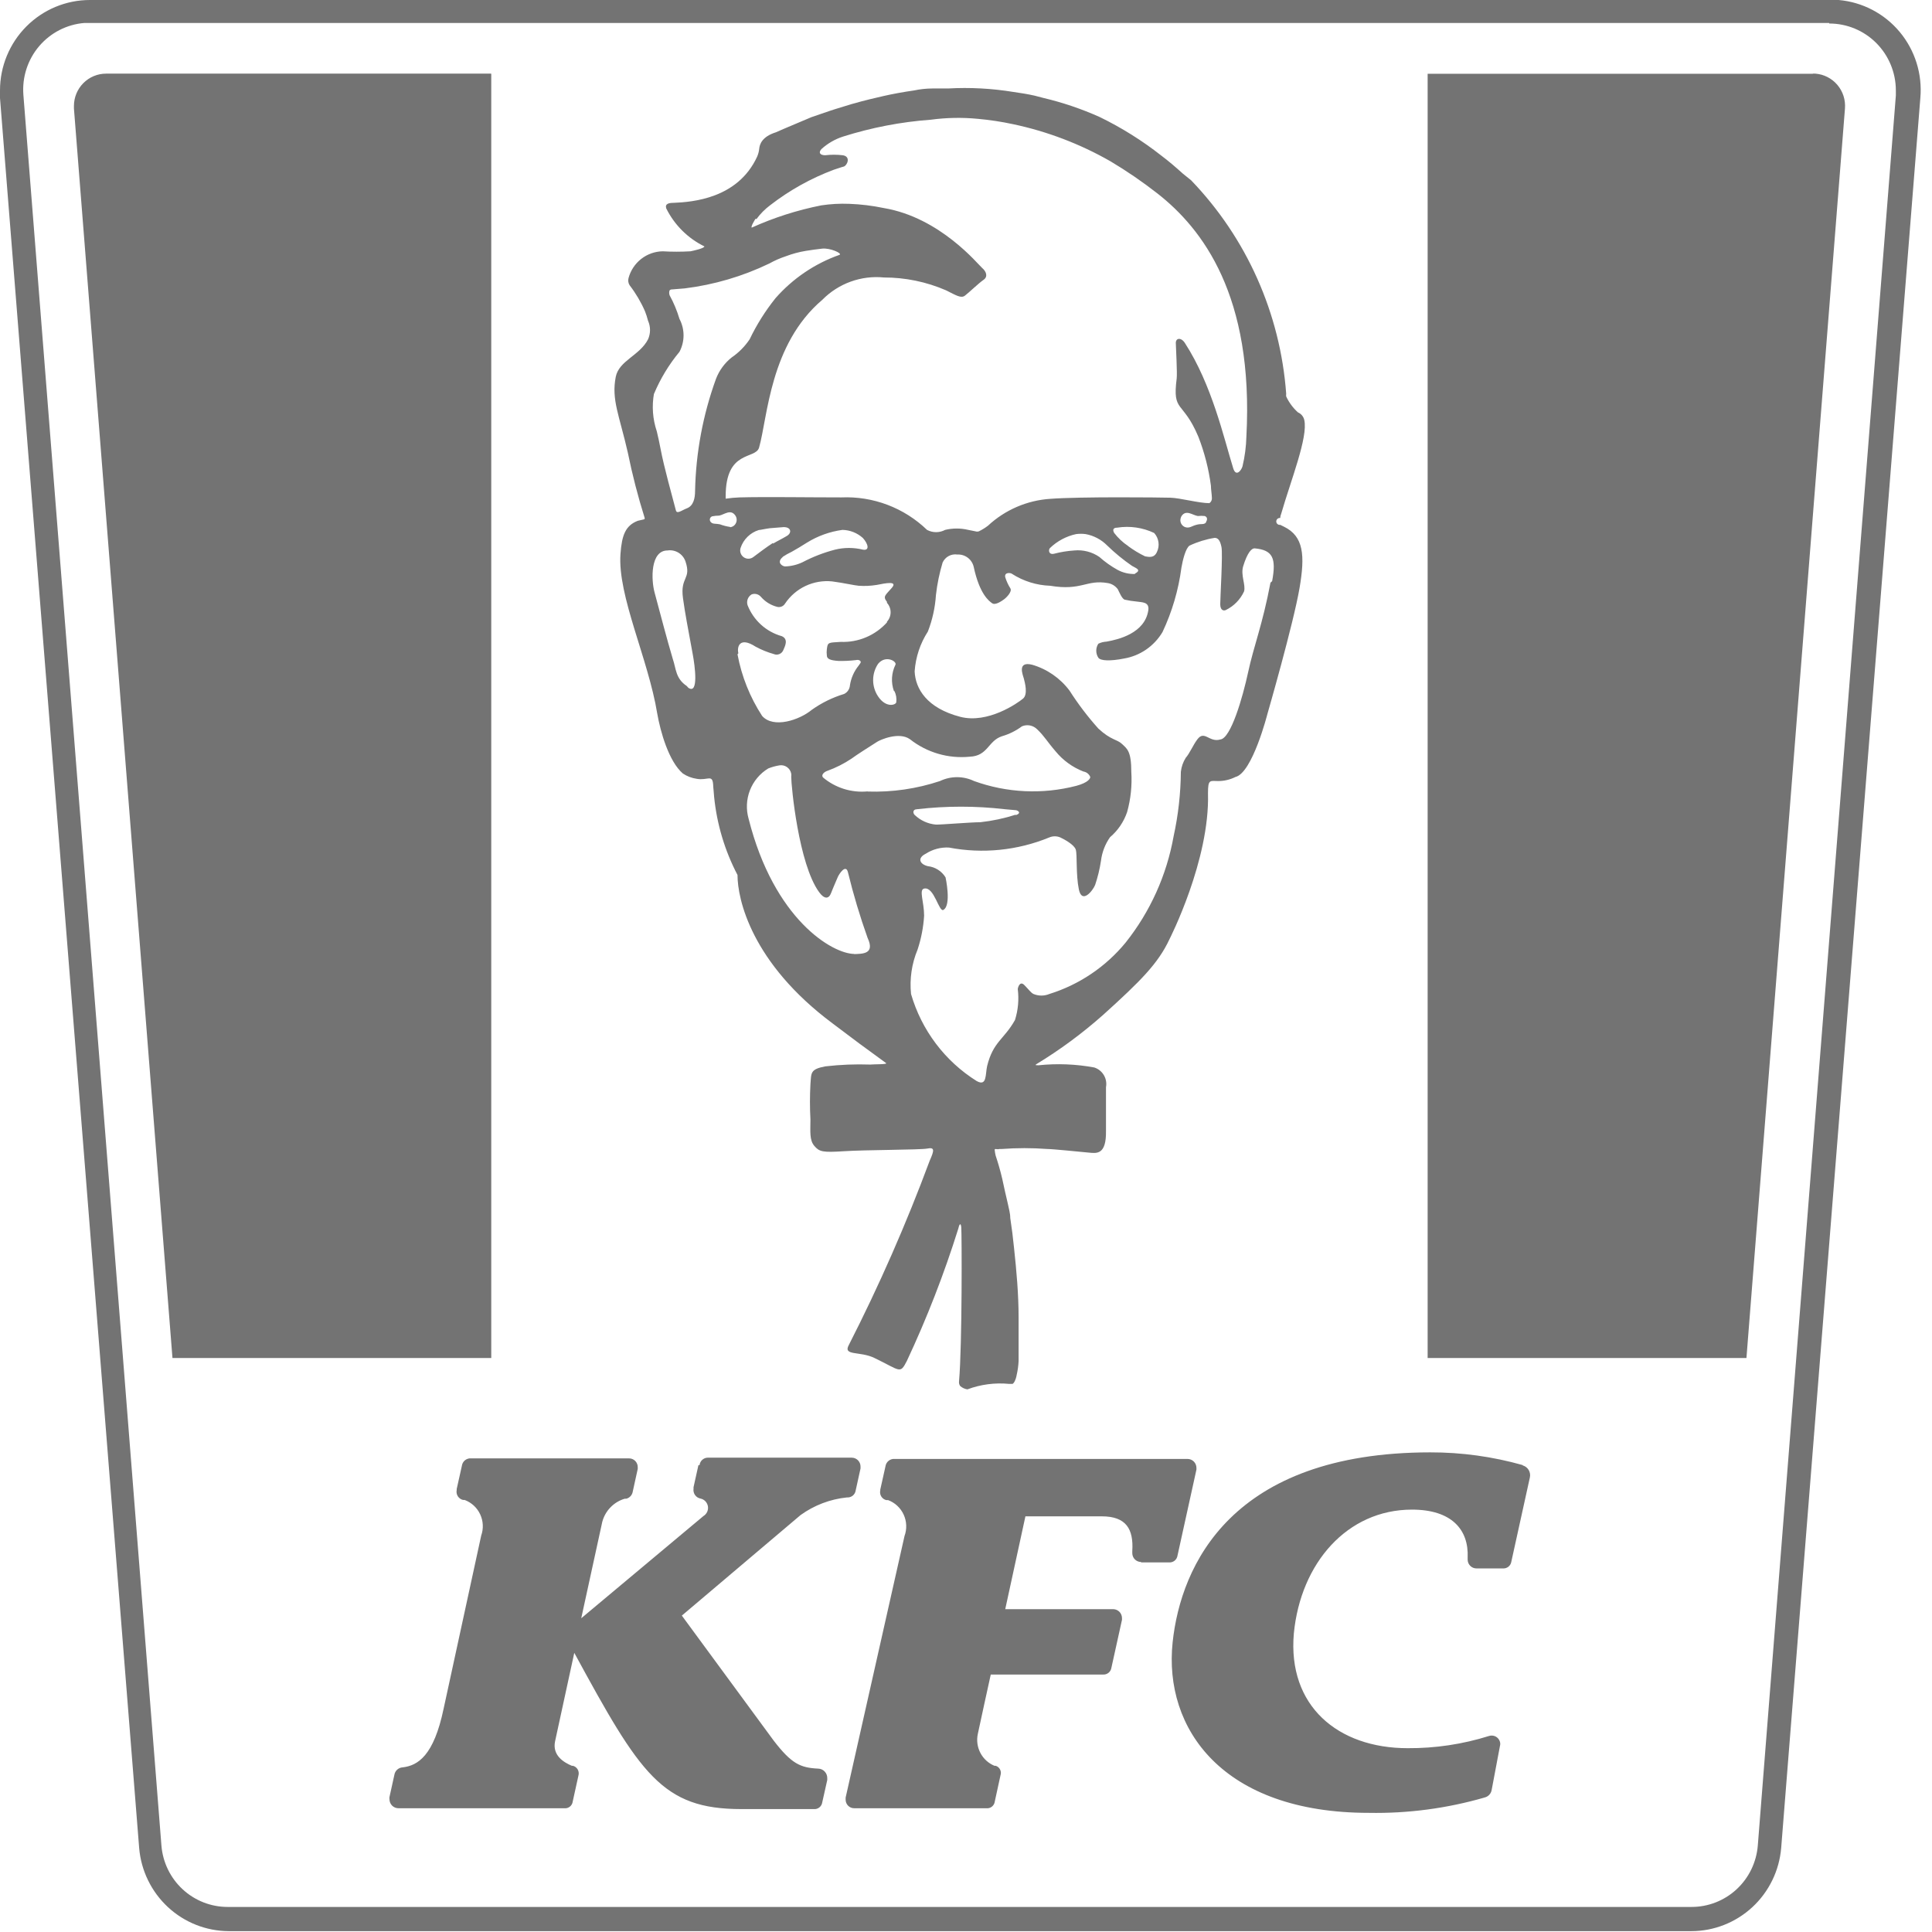 <svg xmlns="http://www.w3.org/2000/svg" width="138" height="138" viewBox="0 0 138 138" fill="none"><g opacity="0.55"><path fill-rule="evenodd" clip-rule="evenodd" d="M129.497 5.27H101.974V97H124.746L131.783 7.75C131.807 7.446 131.772 7.141 131.679 6.851C131.585 6.561 131.436 6.293 131.239 6.062C131.042 5.83 130.802 5.64 130.532 5.503C130.262 5.365 129.968 5.282 129.666 5.26H129.487L129.497 5.27ZM35.06 5.26H7.577C6.968 5.26 6.384 5.503 5.954 5.936C5.523 6.37 5.281 6.957 5.281 7.57V7.75L12.319 97H35.09V5.27L35.06 5.26Z" fill="black"></path><path fill-rule="evenodd" clip-rule="evenodd" d="M130.666 0H6.421C4.718 0 3.085 0.681 1.881 1.892C0.676 3.104 0 4.747 0 6.46C0 6.64 0 6.82 0 7L9.94 132C10.076 133.616 10.809 135.121 11.994 136.221C13.178 137.32 14.729 137.933 16.341 137.94H120.806C122.421 137.938 123.977 137.327 125.166 136.227C126.355 135.128 127.09 133.619 127.227 132L137.167 7C137.242 6.155 137.151 5.303 136.898 4.493C136.645 3.683 136.236 2.932 135.694 2.282C135.152 1.631 134.488 1.095 133.739 0.704C132.991 0.312 132.173 0.073 131.332 0L130.766 0H130.666ZM130.666 1.68C131.925 1.68 133.132 2.182 134.023 3.076C134.913 3.971 135.415 5.184 135.418 6.45C135.418 6.57 135.418 6.7 135.418 6.82L125.558 131.82C125.462 133.016 124.923 134.133 124.046 134.946C123.169 135.76 122.019 136.211 120.826 136.21H16.261C15.068 136.211 13.919 135.76 13.042 134.946C12.165 134.133 11.625 133.016 11.53 131.82L1.67 6.77C1.574 5.508 1.979 4.259 2.797 3.297C3.615 2.336 4.779 1.74 6.033 1.64H130.647L130.666 1.68Z" fill="black"></path><path fill-rule="evenodd" clip-rule="evenodd" d="M52.679 62.499C52.679 64.23 53.673 68.779 59.468 73.1C60.727 74.059 61.999 75.003 63.285 75.93C63.444 76.04 62.43 76.01 62.162 76.04C61.09 76.003 60.017 76.046 58.951 76.169C57.848 76.379 57.957 76.639 57.888 77.45C57.843 78.286 57.843 79.124 57.888 79.96C57.888 80.82 57.808 81.43 58.166 81.85C58.524 82.269 58.752 82.329 60.273 82.23C61.794 82.129 65.72 82.139 66.237 82.04C66.754 81.939 66.754 82.139 66.406 82.909C64.737 87.405 62.809 91.8 60.631 96.07C60.194 96.87 61.416 96.49 62.46 96.999C64.348 97.909 64.279 98.169 64.776 97.21C66.213 94.143 67.441 90.983 68.453 87.749C68.503 87.49 68.622 87.269 68.662 87.659C68.702 88.049 68.732 96.07 68.503 98.659C68.485 98.779 68.514 98.901 68.583 98.999C68.728 99.129 68.908 99.212 69.1 99.24C70.051 98.885 71.071 98.751 72.081 98.85H72.33C72.383 98.809 72.427 98.758 72.459 98.7C72.537 98.549 72.591 98.387 72.618 98.219C72.694 97.891 72.741 97.556 72.757 97.219V94.12C72.757 92.45 72.608 90.779 72.429 89.12C72.36 88.409 72.27 87.71 72.161 86.999C72.161 86.65 72.052 86.309 71.992 85.999C71.932 85.689 71.873 85.519 71.803 85.18C71.734 84.84 71.664 84.529 71.584 84.18C71.455 83.629 71.296 83.079 71.117 82.54C71.084 82.405 71.06 82.268 71.048 82.129C71.048 82.01 71.217 82.129 71.386 82.07H71.564C72.636 81.99 73.713 81.99 74.785 82.07C75.183 82.07 77.22 82.279 77.767 82.329C78.314 82.379 79.029 82.519 78.999 80.779V77.659C79.055 77.362 79.001 77.055 78.847 76.796C78.693 76.536 78.451 76.342 78.164 76.249C76.853 76.006 75.515 75.953 74.189 76.09C73.99 76.09 73.94 76.09 74 76.029C75.71 74.992 77.324 73.8 78.82 72.469C81.464 70.079 82.727 68.82 83.532 67.09C83.532 67.09 86.424 61.44 86.285 56.66C86.285 55.66 86.414 55.779 87.011 55.789C87.438 55.79 87.86 55.691 88.243 55.499C89.456 55.219 90.529 50.999 90.529 50.999C90.529 50.999 92.378 44.599 92.825 41.999C93.223 39.669 93.124 38.309 91.712 37.62L91.444 37.489C91.381 37.498 91.317 37.483 91.265 37.445C91.213 37.408 91.178 37.352 91.165 37.289C91.159 37.251 91.161 37.211 91.173 37.174C91.184 37.136 91.204 37.102 91.232 37.074C91.259 37.045 91.292 37.024 91.329 37.011C91.366 36.998 91.405 36.994 91.444 36.999C91.448 36.896 91.472 36.794 91.513 36.7C92.209 34.289 93.442 31.23 93.163 30C93.137 29.88 93.082 29.769 93.004 29.675C92.927 29.581 92.828 29.507 92.716 29.459C92.36 29.142 92.073 28.753 91.871 28.32C91.861 28.257 91.861 28.192 91.871 28.13C91.453 22.403 89.05 17.006 85.082 12.88L84.486 12.399C83.989 11.95 83.492 11.52 82.945 11.11C81.582 10.039 80.109 9.117 78.552 8.36C77.262 7.781 75.921 7.326 74.546 7L73.89 6.83C73.403 6.72 72.896 6.64 72.399 6.57C70.853 6.316 69.283 6.232 67.718 6.32H66.595C66.157 6.322 65.721 6.368 65.293 6.46C64.507 6.57 63.672 6.73 63.146 6.85C62.619 6.97 61.784 7.16 60.81 7.44L59.607 7.81L59.269 7.92L57.957 8.37L55.969 9.21L55.422 9.45C54.429 9.76 54.26 10.309 54.23 10.62C54.211 10.816 54.16 11.009 54.081 11.19C52.699 14.19 49.459 14.43 48.117 14.489C47.779 14.489 47.481 14.55 47.59 14.889C48.177 16.07 49.134 17.022 50.313 17.599C50.313 17.739 49.518 17.91 49.32 17.95C48.657 17.989 47.994 17.989 47.332 17.95C46.775 17.96 46.237 18.152 45.798 18.496C45.359 18.841 45.042 19.319 44.896 19.86C44.872 19.947 44.866 20.038 44.88 20.128C44.893 20.218 44.926 20.304 44.976 20.38C45.414 20.949 45.781 21.57 46.069 22.23C46.157 22.451 46.23 22.678 46.288 22.91C46.382 23.119 46.43 23.345 46.43 23.575C46.43 23.804 46.382 24.03 46.288 24.239C45.692 25.399 44.211 25.759 43.982 26.919C43.664 28.559 44.23 29.63 44.847 32.34C45.166 33.913 45.568 35.468 46.049 36.999C46.049 37.059 46.049 37.09 45.99 37.099L45.553 37.2C44.688 37.539 44.419 38.2 44.32 39.559C44.101 42.559 46.308 47.059 46.944 50.959C47.173 52.27 47.769 54.38 48.773 55.249C49.072 55.449 49.412 55.578 49.767 55.63C50.552 55.77 50.89 55.27 50.94 56.059C50.94 56.23 50.999 56.669 51.009 56.919C51.205 58.87 51.771 60.765 52.679 62.499ZM54.031 15.649C54.311 15.268 54.646 14.931 55.025 14.649C56.404 13.582 57.936 12.729 59.567 12.12C59.935 12.009 60.025 11.96 60.263 11.899C60.502 11.839 60.81 11.18 60.194 11.089C59.778 11.04 59.357 11.04 58.941 11.089C58.593 11.089 58.424 10.909 58.683 10.639C59.123 10.243 59.641 9.943 60.203 9.76C62.247 9.112 64.358 8.706 66.495 8.55C67.612 8.4 68.743 8.38 69.865 8.49C70.703 8.566 71.536 8.693 72.36 8.87C74.801 9.386 77.148 10.28 79.317 11.52C80.488 12.218 81.613 12.989 82.687 13.829C85.888 16.34 89.565 21.119 89.028 31.18C89.01 31.897 88.917 32.611 88.75 33.309C88.671 33.599 88.283 34.099 88.084 33.44C87.418 31.29 86.573 27.489 84.635 24.5C84.367 24.079 83.949 24.119 83.989 24.559C83.989 24.739 84.098 26.66 84.049 27.04C83.731 29.509 84.486 28.549 85.599 31.2C86.035 32.323 86.336 33.494 86.494 34.69C86.494 34.95 86.553 35.26 86.563 35.55C86.572 35.625 86.56 35.701 86.529 35.77C86.497 35.839 86.447 35.898 86.385 35.94C85.629 35.94 84.307 35.569 83.591 35.55C82.876 35.529 77.151 35.469 75.033 35.63C73.371 35.735 71.795 36.413 70.57 37.55C70.369 37.704 70.152 37.838 69.924 37.95C69.841 37.979 69.75 37.979 69.666 37.95L69.159 37.849C68.617 37.719 68.052 37.719 67.509 37.849C67.31 37.956 67.088 38.011 66.863 38.011C66.638 38.011 66.416 37.956 66.217 37.849C65.405 37.067 64.444 36.457 63.392 36.059C62.339 35.66 61.218 35.48 60.094 35.529C57.739 35.529 54.647 35.48 52.828 35.529C52.495 35.541 52.164 35.571 51.834 35.62V35.44C51.834 32.099 53.971 32.84 54.22 31.97C54.836 29.809 54.985 24.599 58.742 21.41C59.312 20.833 60.001 20.392 60.761 20.117C61.521 19.842 62.332 19.74 63.136 19.82C64.664 19.818 66.176 20.131 67.579 20.739C68.284 21.09 68.642 21.329 68.921 21.119C69.199 20.91 69.915 20.22 70.252 19.989C70.59 19.759 70.441 19.38 70.153 19.14C69.865 18.899 67.171 15.54 63.126 14.86C62.311 14.69 61.483 14.589 60.651 14.559C59.986 14.533 59.321 14.57 58.663 14.669C56.952 15.008 55.284 15.541 53.693 16.259C53.623 16.18 53.892 15.739 53.971 15.62L54.031 15.649ZM86.146 37.319C85.977 37.499 85.828 37.389 85.48 37.48C85.132 37.569 85.033 37.7 84.774 37.679C84.705 37.672 84.638 37.651 84.578 37.617C84.517 37.583 84.464 37.537 84.421 37.482C84.379 37.427 84.347 37.364 84.329 37.297C84.311 37.229 84.307 37.159 84.317 37.09C84.328 37.008 84.355 36.93 84.397 36.859C84.725 36.38 85.182 36.8 85.559 36.859C85.725 36.84 85.891 36.84 86.056 36.859C86.235 36.929 86.265 37.099 86.146 37.279V37.319ZM80.58 38.999C80.2 38.746 79.865 38.432 79.586 38.069C79.466 37.859 79.496 37.69 79.804 37.69C80.701 37.548 81.618 37.681 82.439 38.069C82.604 38.25 82.711 38.476 82.746 38.719C82.782 38.961 82.744 39.209 82.637 39.429C82.428 39.9 82.021 39.77 81.792 39.739C81.363 39.532 80.954 39.284 80.57 38.999H80.58ZM81.057 40.999C80.631 41.009 80.21 40.91 79.834 40.709C79.364 40.449 78.924 40.137 78.522 39.779C77.998 39.42 77.365 39.258 76.733 39.319C76.25 39.351 75.771 39.428 75.302 39.55C74.904 39.65 74.874 39.289 74.994 39.15C75.513 38.649 76.159 38.303 76.862 38.15C77.09 38.12 77.32 38.12 77.548 38.15C78.128 38.257 78.662 38.539 79.079 38.959C79.63 39.495 80.225 39.984 80.858 40.419C81.077 40.559 81.584 40.7 81.087 40.959L81.057 40.999ZM63.891 49.37C64.008 49.611 64.053 49.882 64.02 50.15C64.02 50.349 63.295 50.609 62.718 49.739C62.489 49.397 62.367 48.993 62.367 48.58C62.367 48.166 62.489 47.763 62.718 47.419C63.255 46.76 64.08 47.239 63.961 47.48C63.818 47.77 63.735 48.085 63.716 48.408C63.697 48.731 63.743 49.055 63.851 49.359L63.891 49.37ZM55.9 39.779C56.109 39.641 56.328 39.517 56.556 39.41C56.884 39.23 57.261 38.999 57.639 38.76C58.411 38.281 59.275 37.971 60.174 37.849C60.714 37.86 61.233 38.066 61.635 38.429C62.022 38.859 62.132 39.349 61.635 39.26C60.982 39.1 60.3 39.1 59.647 39.26C58.84 39.47 58.06 39.772 57.321 40.16C56.932 40.344 56.509 40.447 56.078 40.459C55.91 40.459 55.422 40.19 55.919 39.779H55.9ZM55.214 38.779C54.707 39.109 54.22 39.48 53.822 39.779C53.724 39.858 53.603 39.903 53.477 39.908C53.352 39.912 53.228 39.876 53.124 39.804C53.021 39.732 52.943 39.629 52.902 39.509C52.861 39.39 52.86 39.26 52.898 39.139C52.998 38.837 53.168 38.563 53.395 38.341C53.621 38.118 53.897 37.953 54.2 37.859C54.299 37.859 54.677 37.77 54.985 37.73L55.979 37.65C56.516 37.65 56.575 38.059 56.208 38.279C55.84 38.499 55.592 38.609 55.214 38.83V38.779ZM46.715 28.13C47.171 27.045 47.784 26.034 48.534 25.13C48.725 24.768 48.825 24.364 48.825 23.954C48.825 23.545 48.725 23.142 48.534 22.779C48.359 22.193 48.123 21.626 47.829 21.09C47.789 20.976 47.789 20.853 47.829 20.739L47.918 20.68L48.912 20.599C51.009 20.34 53.05 19.738 54.955 18.82C55.326 18.613 55.715 18.442 56.118 18.309C56.584 18.131 57.067 18 57.559 17.919C57.927 17.86 58.365 17.799 58.732 17.759C59.289 17.7 60.164 18.09 59.975 18.2C58.209 18.821 56.631 19.889 55.393 21.299C54.667 22.205 54.046 23.192 53.544 24.239C53.199 24.752 52.761 25.193 52.252 25.54C51.752 25.941 51.368 26.469 51.139 27.07C50.208 29.636 49.704 32.339 49.648 35.069C49.648 35.58 49.538 36.13 49.061 36.309C48.664 36.469 48.346 36.739 48.276 36.45C48.017 35.45 47.431 33.38 47.183 32.059C47.103 31.64 47.014 31.22 46.914 30.809C46.62 29.938 46.552 29.005 46.715 28.099V28.13ZM49.051 48.999C48.246 48.459 48.296 47.76 48.057 47.069C47.62 45.599 47.163 43.83 46.755 42.319C46.507 41.41 46.447 39.319 47.679 39.319C47.95 39.279 48.226 39.334 48.461 39.477C48.695 39.619 48.872 39.84 48.962 40.099C49.399 41.4 48.574 41.179 48.783 42.719C48.932 43.809 49.141 44.88 49.479 46.719C49.638 47.569 49.916 49.63 49.17 49.13L49.051 48.999ZM52.152 37.639C51.901 37.602 51.655 37.538 51.417 37.45C51.148 37.389 50.91 37.45 50.781 37.3C50.749 37.27 50.726 37.233 50.713 37.192C50.7 37.15 50.698 37.106 50.707 37.064C50.716 37.022 50.736 36.982 50.764 36.95C50.793 36.918 50.829 36.893 50.87 36.88C51.034 36.848 51.2 36.831 51.367 36.83C51.735 36.76 52.192 36.33 52.53 36.83C52.569 36.889 52.597 36.955 52.61 37.025C52.624 37.094 52.624 37.166 52.61 37.236C52.596 37.305 52.569 37.372 52.53 37.431C52.49 37.49 52.44 37.54 52.381 37.58C52.314 37.621 52.24 37.648 52.162 37.66L52.152 37.639ZM52.739 46.66C52.63 46.179 52.838 45.459 53.971 46.19C54.385 46.414 54.821 46.592 55.273 46.719C55.336 46.746 55.403 46.759 55.471 46.76C55.539 46.76 55.606 46.746 55.669 46.72C55.732 46.694 55.789 46.656 55.837 46.608C55.885 46.56 55.923 46.503 55.949 46.44C56.059 46.179 56.347 45.66 55.84 45.44C55.289 45.285 54.782 45.005 54.357 44.619C53.933 44.234 53.603 43.755 53.395 43.219C53.352 43.079 53.356 42.927 53.409 42.789C53.461 42.652 53.558 42.536 53.683 42.459C53.8 42.414 53.929 42.407 54.05 42.439C54.171 42.472 54.279 42.542 54.359 42.639C54.666 42.989 55.072 43.237 55.522 43.349C55.628 43.373 55.739 43.363 55.839 43.32C55.939 43.277 56.023 43.203 56.078 43.109C56.444 42.565 56.949 42.13 57.541 41.852C58.133 41.574 58.788 41.462 59.438 41.529C60.273 41.639 61.048 41.819 61.337 41.84C61.768 41.87 62.202 41.85 62.629 41.779C63.235 41.66 64.15 41.469 63.702 41.989C63.255 42.51 63.036 42.59 63.354 42.989V43.059C63.522 43.244 63.615 43.485 63.615 43.734C63.615 43.984 63.522 44.225 63.354 44.41V44.459C62.938 44.919 62.428 45.282 61.857 45.522C61.287 45.763 60.672 45.874 60.054 45.849C59.18 45.91 59.12 45.849 59.06 46.38C59.041 46.522 59.041 46.667 59.06 46.809C59.06 47.059 59.279 47.169 59.885 47.209C60.304 47.219 60.722 47.199 61.138 47.15C61.337 47.09 61.575 47.219 61.446 47.38L61.327 47.55C61.001 47.953 60.788 48.436 60.71 48.95C60.701 49.081 60.657 49.207 60.584 49.316C60.511 49.425 60.41 49.512 60.293 49.569C59.469 49.819 58.69 50.201 57.987 50.7C57.092 51.44 55.244 52.05 54.438 51.139C53.569 49.804 52.971 48.309 52.679 46.739L52.739 46.66ZM61.038 68.139C59.448 68.139 55.283 65.659 53.474 58.489C53.281 57.818 53.313 57.101 53.566 56.45C53.82 55.799 54.28 55.25 54.876 54.889C55.132 54.787 55.399 54.713 55.671 54.669C55.861 54.637 56.055 54.681 56.213 54.791C56.371 54.902 56.48 55.07 56.516 55.26C56.526 55.333 56.526 55.407 56.516 55.48C56.516 56.15 57.043 61.709 58.504 63.719C58.862 64.219 59.19 64.24 59.359 63.8C59.528 63.359 59.756 62.859 59.836 62.66C59.915 62.459 60.422 61.66 60.571 62.319C60.959 63.903 61.426 65.465 61.973 66.999C62.51 68.15 61.625 68.129 60.979 68.15L61.038 68.139ZM61.973 56.529C61.402 56.583 60.826 56.522 60.278 56.351C59.73 56.179 59.222 55.9 58.782 55.529C58.633 55.34 58.882 55.13 59.1 55.059C59.706 54.841 60.284 54.548 60.82 54.19C61.178 53.919 62.152 53.309 62.649 52.989C62.877 52.84 64.219 52.249 64.994 52.8C66.205 53.755 67.737 54.203 69.268 54.05C70.57 53.999 70.57 52.919 71.564 52.59C72.08 52.441 72.565 52.201 72.996 51.88C73.177 51.803 73.376 51.782 73.569 51.819C73.762 51.857 73.939 51.951 74.079 52.09C74.606 52.59 74.795 52.969 75.401 53.669C75.93 54.313 76.615 54.809 77.389 55.109C77.497 55.126 77.599 55.171 77.684 55.239C77.77 55.308 77.836 55.397 77.876 55.499C77.876 55.59 77.767 55.889 76.882 56.13C74.468 56.755 71.923 56.637 69.577 55.789C69.196 55.607 68.78 55.512 68.359 55.512C67.938 55.512 67.522 55.607 67.141 55.789C65.479 56.342 63.733 56.596 61.983 56.539L61.973 56.529ZM72.558 58.19C71.734 58.455 70.885 58.635 70.024 58.73C69.348 58.73 67.211 58.91 66.853 58.9C66.283 58.849 65.747 58.606 65.332 58.209C65.233 58.12 65.133 57.809 65.521 57.8C67.595 57.56 69.689 57.56 71.763 57.8L72.549 57.87C72.658 57.87 73.036 58.059 72.549 58.23L72.558 58.19ZM90.748 41.62C90.181 44.62 89.555 46.139 89.158 47.989C88.76 49.84 87.915 52.739 87.17 52.819C86.365 53.059 86.037 52.12 85.52 52.819C85.212 53.23 84.973 53.819 84.695 54.13C84.505 54.432 84.386 54.774 84.347 55.13C84.334 56.677 84.161 58.218 83.83 59.73C83.335 62.511 82.156 65.124 80.401 67.329C78.979 69.06 77.086 70.335 74.954 70.999C74.591 71.15 74.184 71.15 73.821 70.999C73.632 70.909 73.483 70.68 73.165 70.359C72.847 70.04 72.707 70.529 72.698 70.65C72.791 71.392 72.723 72.146 72.499 72.859C71.704 74.269 70.948 74.389 70.511 76.139C70.372 76.73 70.511 77.629 69.765 77.219C67.494 75.798 65.823 73.583 65.074 70.999C64.964 69.92 65.124 68.83 65.541 67.829C65.8 67.047 65.957 66.233 66.008 65.409C66.008 64.409 65.621 63.559 66.008 63.469C66.734 63.309 67.062 65.189 67.39 64.99C67.976 64.65 67.539 62.669 67.539 62.669C67.403 62.448 67.218 62.261 67 62.123C66.781 61.984 66.534 61.898 66.277 61.87C65.69 61.73 65.501 61.289 66.127 60.98C66.618 60.663 67.195 60.509 67.778 60.539C70.185 61 72.674 60.75 74.944 59.819C75.069 59.764 75.205 59.736 75.342 59.736C75.478 59.736 75.614 59.764 75.739 59.819C75.998 59.94 76.733 60.33 76.842 60.69C76.952 61.05 76.842 62.459 77.061 63.529C77.28 64.6 78.055 63.63 78.224 63.209C78.412 62.649 78.552 62.074 78.641 61.489C78.714 60.881 78.936 60.3 79.288 59.8C79.851 59.323 80.273 58.7 80.51 57.999C80.768 57.07 80.868 56.103 80.808 55.139C80.808 53.639 80.5 53.48 80.142 53.139C79.785 52.8 79.357 52.88 78.453 52.039C77.695 51.194 77.007 50.287 76.395 49.33C75.726 48.438 74.788 47.789 73.721 47.48C72.618 47.209 73.075 48.239 73.135 48.48C73.195 48.719 73.443 49.59 73.075 49.9C72.707 50.209 70.57 51.719 68.583 51.2C66.207 50.58 65.382 49.2 65.332 47.95C65.403 46.938 65.728 45.961 66.277 45.109C66.601 44.275 66.795 43.394 66.853 42.499C66.942 41.713 67.102 40.937 67.33 40.179C67.421 39.982 67.572 39.82 67.762 39.717C67.952 39.614 68.171 39.577 68.384 39.609C68.655 39.594 68.923 39.678 69.138 39.845C69.354 40.012 69.502 40.252 69.557 40.52C69.974 42.44 70.64 42.929 70.869 43.09C71.097 43.249 71.535 42.94 71.704 42.819C71.873 42.7 72.31 42.27 72.171 42.029C72.014 41.78 71.891 41.511 71.803 41.23C71.724 40.859 72.181 40.91 72.27 40.98C73.091 41.51 74.039 41.807 75.013 41.84C77.27 42.219 77.588 41.38 79.138 41.65C79.421 41.699 79.674 41.857 79.844 42.09C79.944 42.289 80.132 42.749 80.321 42.83C80.613 42.896 80.908 42.943 81.206 42.969C81.534 43.029 82.12 42.969 82.021 43.599C81.772 45.23 79.894 45.679 79.039 45.83C78.836 45.84 78.636 45.891 78.453 45.98C78.356 46.128 78.304 46.302 78.304 46.48C78.304 46.657 78.356 46.831 78.453 46.98C78.612 47.209 79.317 47.23 80.281 47.039C80.849 46.944 81.389 46.725 81.865 46.399C82.34 46.072 82.739 45.646 83.035 45.15C83.721 43.697 84.177 42.144 84.387 40.55C84.476 40.029 84.685 39.15 84.973 38.969C85.541 38.702 86.143 38.517 86.762 38.419C86.981 38.419 87.15 38.569 87.249 39.08C87.349 39.59 87.16 42.69 87.16 43.15C87.16 43.609 87.408 43.639 87.547 43.58C88.124 43.302 88.588 42.832 88.859 42.249C88.999 41.779 88.601 41.09 88.8 40.44C89.108 39.44 89.416 39.15 89.625 39.169C90.907 39.289 91.175 39.859 90.867 41.51L90.748 41.62ZM108.759 104.67C108.94 104.719 109.095 104.837 109.192 105C109.288 105.162 109.318 105.355 109.275 105.54L107.954 111.54C107.934 111.684 107.86 111.815 107.747 111.906C107.634 111.997 107.491 112.041 107.347 112.03H105.459C105.293 112.03 105.133 111.963 105.016 111.845C104.898 111.727 104.832 111.567 104.832 111.4V111.26C104.922 109.26 103.689 107.83 100.857 107.83C96.225 107.83 92.905 111.65 92.418 116.67C91.961 121.85 95.559 124.87 100.548 124.87C102.516 124.882 104.474 124.589 106.353 124C106.431 123.973 106.514 123.963 106.596 123.97C106.679 123.976 106.759 123.999 106.832 124.037C106.905 124.076 106.97 124.128 107.023 124.192C107.075 124.256 107.115 124.33 107.138 124.41C107.168 124.511 107.168 124.618 107.138 124.72L106.552 127.83C106.534 127.962 106.477 128.086 106.389 128.186C106.3 128.286 106.184 128.357 106.055 128.39C103.365 129.17 100.574 129.541 97.775 129.49C87.339 129.49 83.104 123.49 83.76 117.3C84.347 111.82 87.945 103.75 102.159 103.74C104.393 103.736 106.617 104.042 108.769 104.65L108.759 104.67ZM49.966 104.65C49.986 104.493 50.065 104.35 50.187 104.251C50.31 104.153 50.465 104.105 50.622 104.12H60.84C61.006 104.12 61.165 104.186 61.282 104.304C61.4 104.422 61.466 104.582 61.466 104.75C61.471 104.796 61.471 104.843 61.466 104.89L61.118 106.47C61.097 106.602 61.032 106.724 60.932 106.813C60.832 106.902 60.705 106.954 60.571 106.96H60.492C59.298 107.082 58.157 107.517 57.182 108.22L48.703 115.4L55.264 124.33C56.536 125.98 57.162 126.27 58.444 126.33C58.532 126.332 58.618 126.352 58.698 126.388C58.777 126.424 58.849 126.476 58.909 126.54C58.969 126.604 59.016 126.679 59.047 126.762C59.078 126.844 59.093 126.932 59.09 127.02C59.095 127.059 59.095 127.1 59.09 127.14L58.732 128.74C58.713 128.883 58.638 129.013 58.525 129.102C58.412 129.192 58.269 129.234 58.126 129.22H52.947C47.292 129.22 45.731 126.73 41.02 118.06L39.648 124.38C39.44 125.38 40.255 125.88 40.851 126.13H40.931C41.001 126.149 41.067 126.183 41.125 126.228C41.182 126.273 41.23 126.33 41.267 126.394C41.303 126.458 41.326 126.528 41.334 126.601C41.343 126.675 41.338 126.749 41.318 126.82L40.911 128.67C40.903 128.742 40.882 128.812 40.847 128.876C40.812 128.94 40.766 128.996 40.709 129.042C40.653 129.088 40.588 129.121 40.519 129.142C40.449 129.162 40.376 129.168 40.304 129.16H28.466C28.382 129.161 28.298 129.145 28.22 129.114C28.141 129.082 28.07 129.035 28.01 128.976C27.95 128.916 27.902 128.845 27.869 128.767C27.837 128.688 27.82 128.604 27.82 128.52C27.81 128.467 27.81 128.412 27.82 128.36L28.168 126.78C28.191 126.634 28.262 126.501 28.371 126.403C28.48 126.305 28.619 126.247 28.764 126.24C29.848 126.11 30.981 125.42 31.687 122.05L34.37 109.69C34.547 109.193 34.522 108.647 34.3 108.17C34.079 107.692 33.679 107.322 33.188 107.14H33.078C32.924 107.106 32.79 107.012 32.704 106.879C32.618 106.746 32.589 106.585 32.621 106.43C32.624 106.406 32.624 106.383 32.621 106.36L32.989 104.71C33.009 104.55 33.089 104.405 33.214 104.304C33.338 104.204 33.496 104.155 33.655 104.17H44.936C45.018 104.17 45.099 104.186 45.174 104.218C45.25 104.249 45.318 104.296 45.376 104.355C45.433 104.413 45.478 104.483 45.508 104.559C45.539 104.636 45.554 104.717 45.553 104.8C45.557 104.839 45.557 104.88 45.553 104.92L45.195 106.55C45.175 106.669 45.121 106.779 45.04 106.868C44.959 106.957 44.854 107.02 44.737 107.05H44.628C44.24 107.163 43.888 107.376 43.606 107.667C43.324 107.958 43.121 108.317 43.018 108.71L41.517 115.59L50.244 108.29C50.361 108.219 50.454 108.115 50.511 107.991C50.569 107.867 50.587 107.728 50.565 107.593C50.542 107.458 50.479 107.332 50.385 107.234C50.291 107.135 50.169 107.067 50.035 107.04C49.879 107.01 49.739 106.921 49.646 106.79C49.554 106.66 49.515 106.498 49.538 106.34V106.23L49.886 104.66L49.966 104.65ZM81.504 111.57C81.338 111.57 81.179 111.503 81.061 111.385C80.944 111.267 80.878 111.107 80.878 110.94V110.79C80.977 109.22 80.441 108.31 78.701 108.31H73.244L71.803 114.94H79.516C79.683 114.942 79.842 115.011 79.96 115.13C80.077 115.25 80.142 115.412 80.142 115.58C80.147 115.619 80.147 115.66 80.142 115.7L79.387 119.12C79.367 119.264 79.293 119.395 79.181 119.486C79.068 119.577 78.925 119.621 78.781 119.61H70.769C70.769 119.61 69.875 123.67 69.845 123.85C69.745 124.31 69.809 124.791 70.028 125.209C70.246 125.626 70.604 125.952 71.038 126.13H71.127C71.193 126.151 71.254 126.185 71.307 126.231C71.36 126.276 71.403 126.332 71.434 126.394C71.466 126.456 71.485 126.524 71.49 126.594C71.495 126.663 71.487 126.733 71.465 126.8L71.058 128.67C71.05 128.742 71.028 128.812 70.994 128.876C70.959 128.94 70.912 128.996 70.856 129.042C70.8 129.088 70.735 129.121 70.665 129.142C70.596 129.162 70.523 129.168 70.451 129.16H61.019C60.938 129.161 60.858 129.146 60.783 129.116C60.709 129.086 60.641 129.041 60.583 128.984C60.526 128.928 60.48 128.86 60.449 128.785C60.418 128.711 60.402 128.63 60.402 128.55C60.397 128.5 60.397 128.449 60.402 128.4L64.607 109.72C64.79 109.222 64.769 108.672 64.549 108.19C64.329 107.708 63.928 107.334 63.434 107.15H63.374H63.305C63.231 107.132 63.161 107.1 63.1 107.055C63.038 107.01 62.986 106.954 62.947 106.889C62.907 106.824 62.88 106.751 62.868 106.676C62.856 106.601 62.859 106.524 62.877 106.45C62.878 106.433 62.878 106.416 62.877 106.4L63.245 104.75C63.265 104.59 63.346 104.445 63.47 104.344C63.594 104.244 63.752 104.195 63.911 104.21H84.834C85.001 104.212 85.16 104.281 85.277 104.4C85.394 104.52 85.46 104.682 85.46 104.85C85.465 104.889 85.465 104.93 85.46 104.97L84.108 111.11C84.088 111.254 84.015 111.385 83.902 111.476C83.789 111.567 83.646 111.611 83.502 111.6H81.504" fill="black"></path></g></svg>